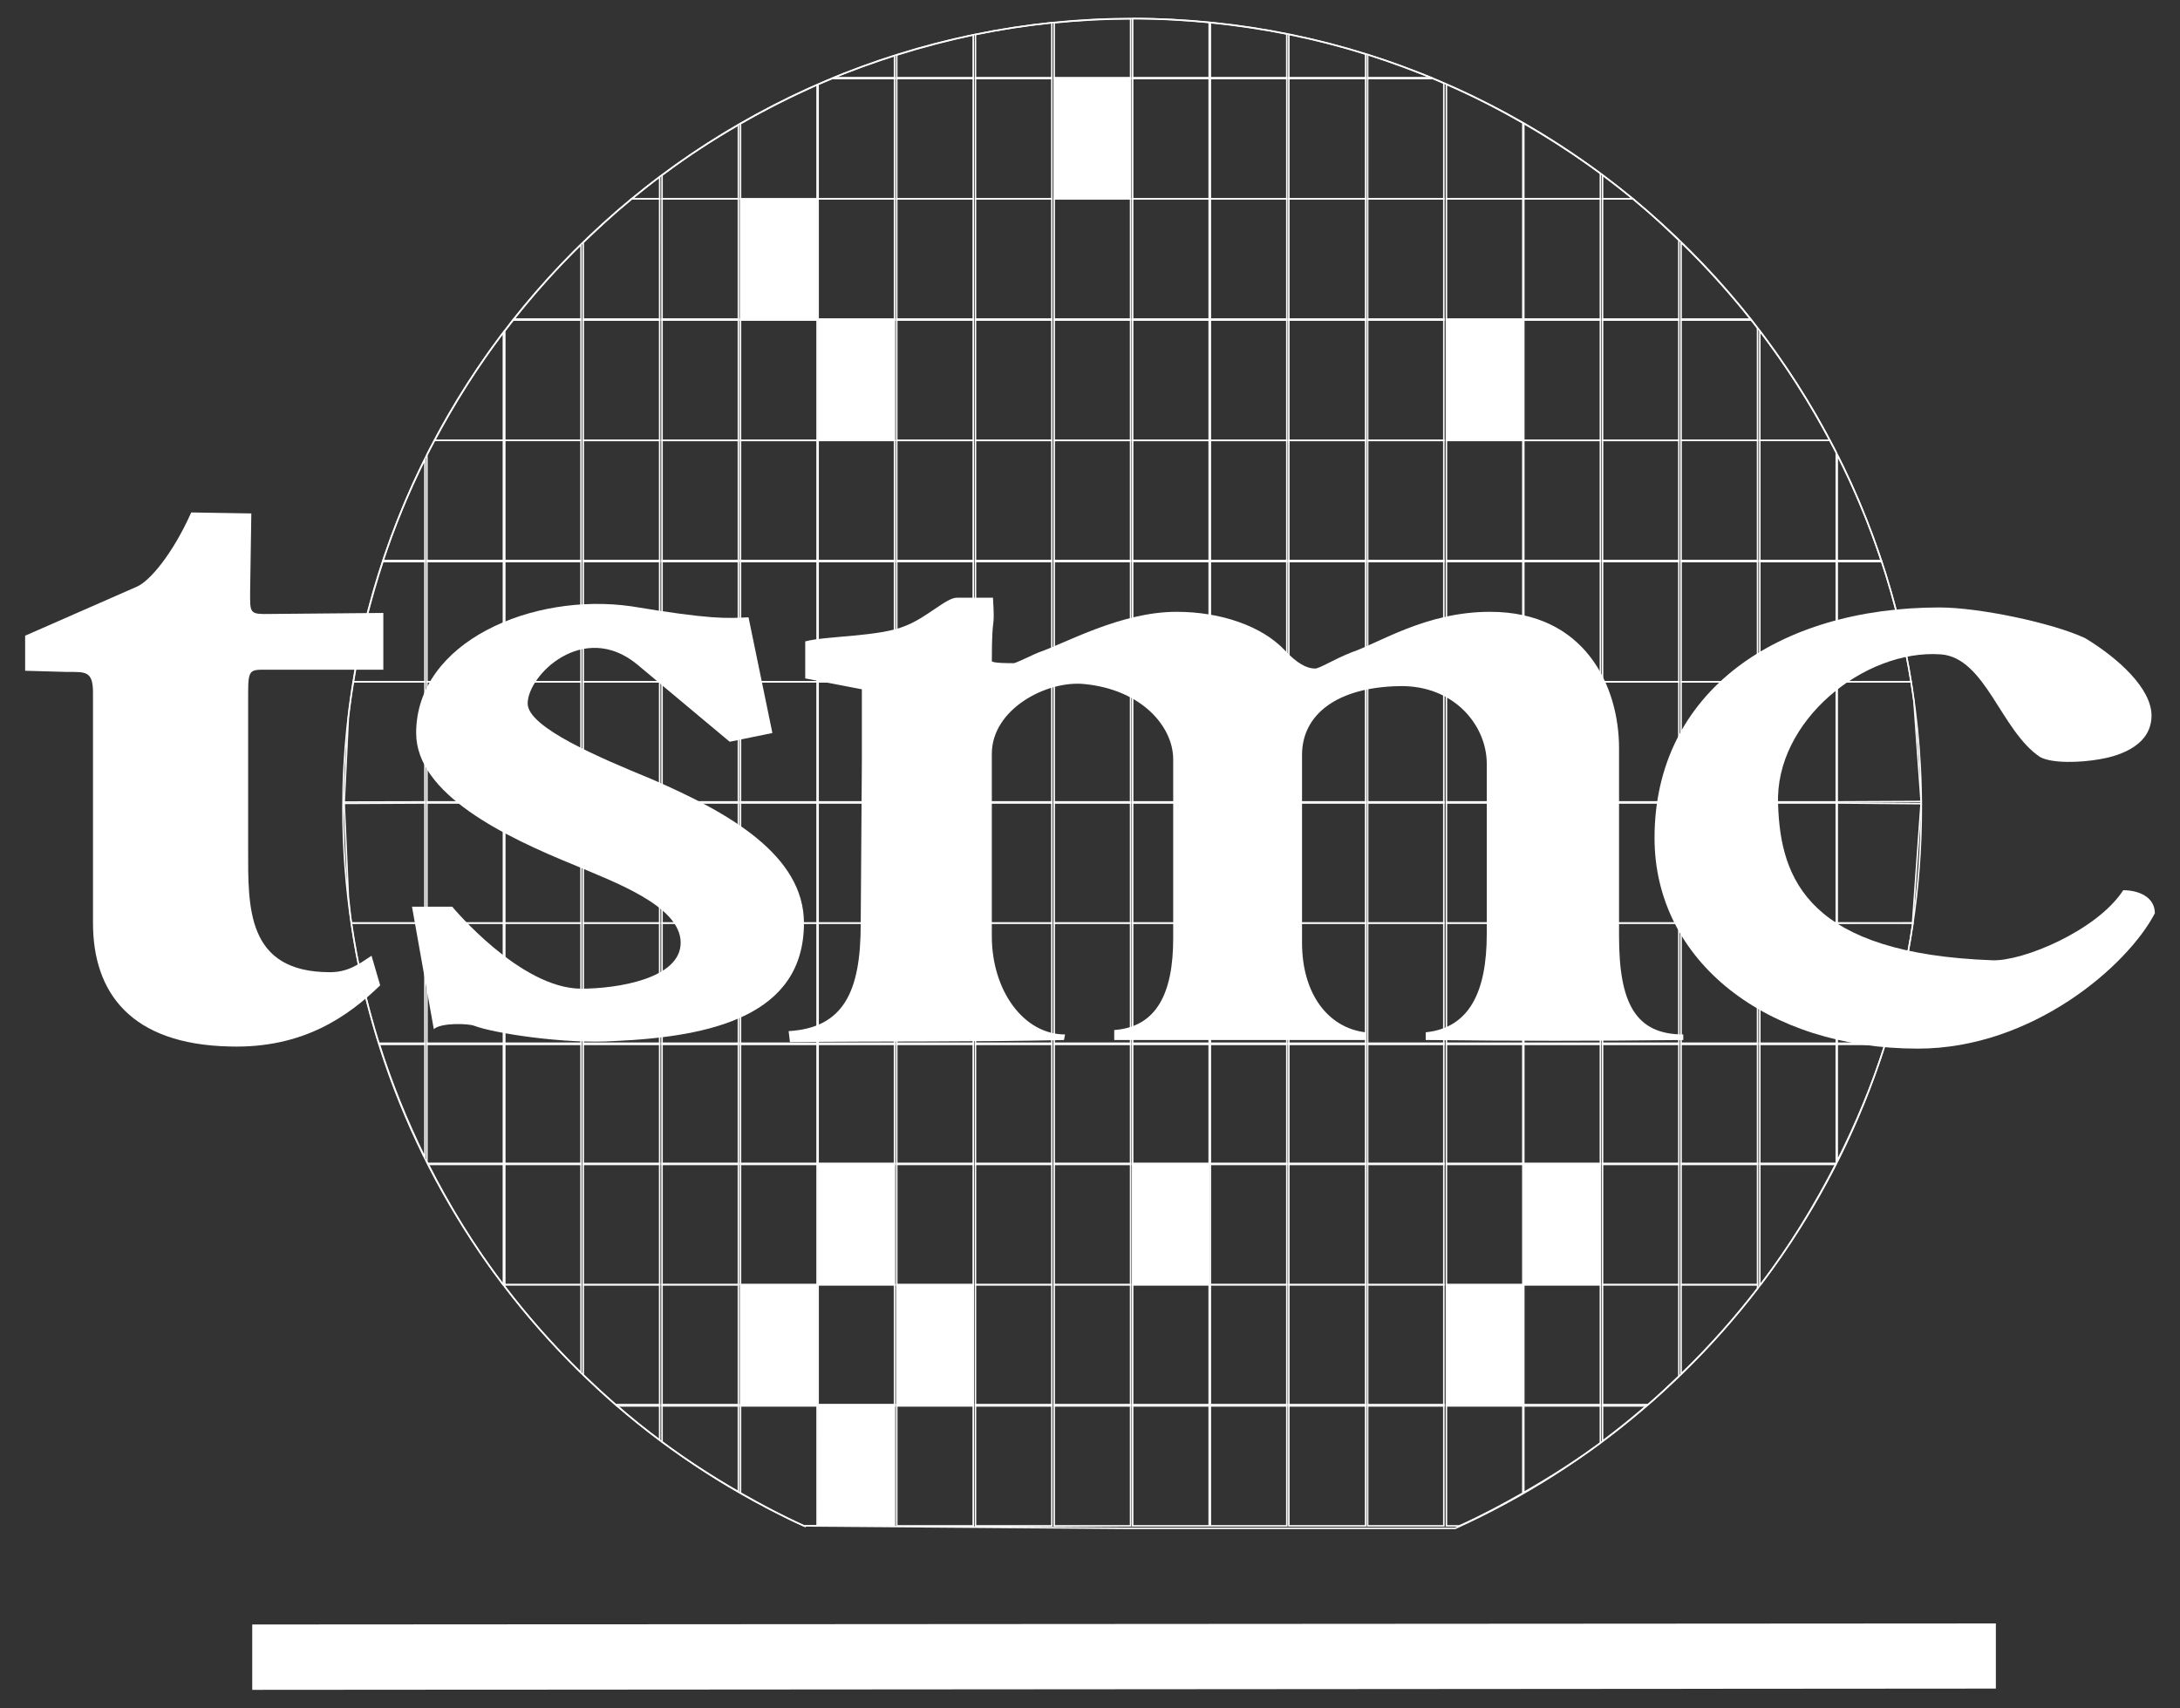 <?xml version="1.0" encoding="UTF-8" standalone="no"?> <svg xmlns:inkscape="http://www.inkscape.org/namespaces/inkscape" xmlns:sodipodi="http://sodipodi.sourceforge.net/DTD/sodipodi-0.dtd" xmlns="http://www.w3.org/2000/svg" xmlns:svg="http://www.w3.org/2000/svg" xml:space="preserve" width="185mm" height="145mm" style="shape-rendering:geometricPrecision; text-rendering:geometricPrecision; image-rendering:optimizeQuality; fill-rule:evenodd; clip-rule:evenodd" viewBox="0 0 185 145" version="1.1" id="svg463" sodipodi:docname="tsmc.svg" inkscape:version="1.1.2 (0a00cf5339, 2022-02-04)"><rect x="0" y="0" width="185" height="145" fill="#333333" stroke="none"/> <defs id="defs4"> <style type="text/css" id="style2"> .str2 {stroke:#1F1A17;stroke-width:0.126} .str0 {stroke:#1F1A17;stroke-width:0.128} .str1 {stroke:#1F1A17;stroke-width:0.13} .fil0 {fill:none;fill-rule:nonzero} .fil2 {fill:#1F1A17;fill-rule:nonzero} .fil1 {fill:white;fill-rule:nonzero} </style> </defs> <g id="Layer_x0020_1" inkscape:label="Layer 1" inkscape:groupmode="layer">  <g id="_54850976"> <path id="_55455728" class="fil0 str0" d="m 68.225,129.509 27.213,0.207 h 28.06 c 23.238,-10.5 39.549,-33.989 39.549,-61.11 0,-36.893 -30.107,-67.03 -66.926,-67.03 -36.896,0 -67.018,30.137 -67.018,67.03 0,26.984 16.043,50.352 39.123,60.904 z" style="stroke:#fdfcfc;stroke-opacity:1"></path> <path id="_55455624" class="fil1" d="m 42.72,37.38 v -9.168 c -2.178,2.885 -4.13,5.952 -5.84,9.168 z" style="fill:none"></path> <path id="_54963968" class="fil0 str1" d="m 42.72,37.38 v -9.168 c -2.178,2.885 -4.13,5.952 -5.84,9.168 z" style="stroke:#fdfcfc;stroke-opacity:1"></path> <path id="_54855600" class="fil1" d="m 142.659,20.579 v 6.586 h 5.961 c -1.841,-2.314 -3.828,-4.529 -5.961,-6.586 z" style="fill:none"></path> <path id="_54855848" class="fil0 str1" d="m 142.659,20.579 v 6.586 h 5.961 c -1.841,-2.314 -3.828,-4.529 -5.961,-6.586 z" style="stroke:#fdfcfc;stroke-opacity:1"></path> <path id="_54857824" class="fil1" d="m 109.374,2.921 v 3.748 h 6.517 v -2.075 c -2.138,-0.674 -4.312,-1.23 -6.517,-1.673 z" style="fill:none"></path> <path id="_54859104" class="fil0 str1" d="m 109.374,2.921 v 3.748 h 6.517 v -2.075 c -2.138,-0.674 -4.312,-1.23 -6.517,-1.673 z" style="stroke:#fdfcfc;stroke-opacity:1"></path> <polygon id="_54861800" class="fil1" points="49.494,37.383 49.494,27.08 55.98,27.08 55.98,37.383 " style="fill:none"></polygon> <polygon id="_54948720" class="fil0 str1" points="49.494,37.383 49.494,27.08 55.98,27.08 55.98,37.383 " style="stroke:#fdfcfc;stroke-opacity:1"></polygon> <polygon id="_54950280" class="fil1" points="49.494,47.663 49.494,37.38 55.98,37.38 55.98,47.663 " style="fill:none"></polygon> <polygon id="_54951256" class="fil0 str1" points="49.494,47.663 49.494,37.38 55.98,37.38 55.98,47.663 " style="stroke:#fdfcfc;stroke-opacity:1"></polygon> <polygon id="_54952408" class="fil1" points="49.494,57.866 49.494,47.573 55.98,47.573 55.98,57.866 " style="fill:none"></polygon> <polygon id="_54953560" class="fil0 str1" points="49.494,57.866 49.494,47.573 55.98,47.573 55.98,57.866 " style="stroke:#fdfcfc;stroke-opacity:1"></polygon> <polygon id="_54954712" class="fil1" points="49.494,68.152 49.494,57.864 55.98,57.864 55.98,68.152 " style="fill:none"></polygon> <polygon id="_54955864" class="fil0 str1" points="49.494,68.152 49.494,57.864 55.98,57.864 55.98,68.152 " style="stroke:#fdfcfc;stroke-opacity:1"></polygon> <polygon id="_54957016" class="fil1" points="49.494,78.344 49.494,68.061 55.98,68.061 55.98,78.344 " style="fill:none"></polygon> <polygon id="_54958168" class="fil0 str1" points="49.494,78.344 49.494,68.061 55.98,68.061 55.98,78.344 " style="stroke:#fdfcfc;stroke-opacity:1"></polygon> <polygon id="_54959320" class="fil1" points="49.494,88.642 49.494,78.344 55.98,78.344 55.98,88.642 " style="fill:none"></polygon> <polygon id="_55419992" class="fil0 str1" points="49.494,88.642 49.494,78.344 55.98,78.344 55.98,88.642 " style="stroke:#fdfcfc;stroke-opacity:1"></polygon> <polygon id="_55421144" class="fil1" points="49.494,98.828 49.494,88.544 55.98,88.544 55.98,98.828 " style="fill:none"></polygon> <polygon id="_55422296" class="fil0 str1" points="49.494,98.828 49.494,88.544 55.98,88.544 55.98,98.828 " style="stroke:#fdfcfc;stroke-opacity:1"></polygon> <polygon id="_55423448" class="fil1" points="49.494,109.04 49.494,98.742 55.98,98.742 55.98,109.04 " style="fill:none"></polygon> <polygon id="_55424600" class="fil0 str1" points="49.494,109.04 49.494,98.742 55.98,98.742 55.98,109.04 " style="stroke:#fdfcfc;stroke-opacity:1"></polygon> <polygon id="_55425752" class="fil1" points="42.836,47.663 42.836,37.38 49.307,37.38 49.307,47.663 " style="fill:none"></polygon> <polygon id="_55426904" class="fil0 str1" points="42.836,47.663 42.836,37.38 49.307,37.38 49.307,47.663 " style="stroke:#fdfcfc;stroke-opacity:1"></polygon> <polygon id="_55428056" class="fil1" points="42.836,57.866 42.836,47.573 49.307,47.573 49.307,57.866 " style="fill:none"></polygon> <polygon id="_55429208" class="fil0 str1" points="42.836,57.866 42.836,47.573 49.307,47.573 49.307,57.866 " style="stroke:#fdfcfc;stroke-opacity:1"></polygon> <polygon id="_55430360" class="fil1" points="42.836,68.152 42.836,57.864 49.307,57.864 49.307,68.152 " style="fill:none"></polygon> <polygon id="_55431512" class="fil0 str1" points="42.836,68.152 42.836,57.864 49.307,57.864 49.307,68.152 " style="stroke:#fdfcfc;stroke-opacity:1"></polygon> <polygon id="_55432664" class="fil1" points="42.836,78.344 42.836,68.061 49.307,68.061 49.307,78.344 " style="fill:none"></polygon> <polygon id="_55433816" class="fil0 str1" points="42.836,78.344 42.836,68.061 49.307,68.061 49.307,78.344 " style="stroke:#fdfcfc;stroke-opacity:1"></polygon> <polygon id="_55434968" class="fil1" points="42.836,88.642 42.836,78.344 49.307,78.344 49.307,88.642 " style="fill:none"></polygon> <polygon id="_55436120" class="fil0 str1" points="42.836,88.642 42.836,78.344 49.307,78.344 49.307,88.642 " style="stroke:#fdfcfc;stroke-opacity:1"></polygon> <polygon id="_55437272" class="fil1" points="42.836,98.828 42.836,88.544 49.307,88.544 49.307,98.828 " style="fill:none"></polygon> <polygon id="_55438424" class="fil0 str1" points="42.836,98.828 42.836,88.544 49.307,88.544 49.307,98.828 " style="stroke:#fdfcfc;stroke-opacity:1"></polygon> <polygon id="_55439576" class="fil1" points="42.836,109.04 42.836,98.742 49.307,98.742 49.307,109.04 " style="fill:none"></polygon> <polygon id="_55440728" class="fil0 str1" points="42.836,109.04 42.836,98.742 49.307,98.742 49.307,109.04 " style="stroke:#fdfcfc;stroke-opacity:1"></polygon> <polygon id="_55441880" class="fil1" points="36.227,57.866 36.227,47.573 42.723,47.573 42.723,57.866 " style="fill:none"></polygon> <polygon id="_55443032" class="fil0 str1" points="36.227,57.866 36.227,47.573 42.723,47.573 42.723,57.866 " style="stroke:#fdfcfc;stroke-opacity:1"></polygon> <polygon id="_55444184" class="fil1" points="36.227,68.152 36.227,57.864 42.723,57.864 42.723,68.152 " style="fill:none"></polygon> <polygon id="_55445336" class="fil0 str1" points="36.227,68.152 36.227,57.864 42.723,57.864 42.723,68.152 " style="stroke:#fdfcfc;stroke-opacity:1"></polygon> <polygon id="_55446488" class="fil1" points="36.227,78.344 36.227,68.061 42.723,68.061 42.723,78.344 " style="fill:none"></polygon> <polygon id="_55447640" class="fil0 str1" points="36.227,78.344 36.227,68.061 42.723,68.061 42.723,78.344 " style="stroke:#fdfcfc;stroke-opacity:1"></polygon> <polygon id="_55448792" class="fil1" points="36.227,88.642 36.227,78.344 42.723,78.344 42.723,88.642 " style="fill:none"></polygon> <polygon id="_55449944" class="fil0 str1" points="36.227,88.642 36.227,78.344 42.723,78.344 42.723,88.642 " style="stroke:#fdfcfc;stroke-opacity:1"></polygon> <polygon id="_55451096" class="fil1" points="56.182,27.165 56.182,16.882 62.662,16.882 62.662,27.165 " style="fill:none"></polygon> <polygon id="_55452248" class="fil0 str1" points="56.182,27.165 56.182,16.882 62.662,16.882 62.662,27.165 " style="stroke:#fdfcfc;stroke-opacity:1"></polygon> <polygon id="_54194696" class="fil1" points="56.182,37.383 56.182,27.08 62.662,27.08 62.662,37.383 " style="fill:none"></polygon> <polygon id="_54195848" class="fil0 str1" points="56.182,37.383 56.182,27.08 62.662,27.08 62.662,37.383 " style="stroke:#fdfcfc;stroke-opacity:1"></polygon> <polygon id="_54197000" class="fil1" points="56.182,47.663 56.182,37.38 62.662,37.38 62.662,47.663 " style="fill:none"></polygon> <polygon id="_54198152" class="fil0 str1" points="56.182,47.663 56.182,37.38 62.662,37.38 62.662,47.663 " style="stroke:#fdfcfc;stroke-opacity:1"></polygon> <polygon id="_54199304" class="fil1" points="56.182,57.866 56.182,47.573 62.662,47.573 62.662,57.866 " style="fill:none"></polygon> <polygon id="_54200456" class="fil0 str1" points="56.182,57.866 56.182,47.573 62.662,47.573 62.662,57.866 " style="stroke:#fdfcfc;stroke-opacity:1"></polygon> <polygon id="_54201608" class="fil1" points="56.182,68.152 56.182,57.864 62.662,57.864 62.662,68.152 " style="fill:none"></polygon> <polygon id="_54202352" class="fil0 str1" points="56.182,68.152 56.182,57.864 62.662,57.864 62.662,68.152 " style="stroke:#fdfcfc;stroke-opacity:1"></polygon> <polygon id="_54806024" class="fil1" points="56.182,78.344 56.182,68.061 62.662,68.061 62.662,78.344 " style="fill:none"></polygon> <polygon id="_54807176" class="fil0 str1" points="56.182,78.344 56.182,68.061 62.662,68.061 62.662,78.344 " style="stroke:#fdfcfc;stroke-opacity:1"></polygon> <polygon id="_54808328" class="fil1" points="56.182,88.642 56.182,78.344 62.662,78.344 62.662,88.642 " style="fill:none"></polygon> <polygon id="_54809480" class="fil0 str1" points="56.182,88.642 56.182,78.344 62.662,78.344 62.662,88.642 " style="stroke:#fdfcfc;stroke-opacity:1"></polygon> <polygon id="_54810632" class="fil1" points="56.182,98.828 56.182,88.544 62.662,88.544 62.662,98.828 " style="fill:none"></polygon> <polygon id="_54811784" class="fil0 str1" points="56.182,98.828 56.182,88.544 62.662,88.544 62.662,98.828 " style="stroke:#fdfcfc;stroke-opacity:1"></polygon> <polygon id="_54812648" class="fil1" points="56.182,109.04 56.182,98.742 62.662,98.742 62.662,109.04 " style="fill:none"></polygon> <polygon id="_54822288" class="fil0 str1" points="56.182,109.04 56.182,98.742 62.662,98.742 62.662,109.04 " style="stroke:#fdfcfc;stroke-opacity:1"></polygon> <polygon id="_54823440" class="fil1" points="56.182,119.326 56.182,109.038 62.662,109.038 62.662,119.326 " style="fill:none"></polygon> <polygon id="_54824592" class="fil0 str1" points="56.182,119.326 56.182,109.038 62.662,109.038 62.662,119.326 " style="stroke:#fdfcfc;stroke-opacity:1"></polygon> <polygon id="_54824944" class="fil2" points="62.839,27.165 62.839,16.882 69.34,16.882 69.34,27.165 " style="fill:#ffffff"></polygon> <polygon id="_54863760" class="fil0 str1" points="62.839,27.165 62.839,16.882 69.34,16.882 69.34,27.165 " style="stroke:#fdfcfc;stroke-opacity:1"></polygon> <polygon id="_54864912" class="fil1" points="62.839,37.383 62.839,27.08 69.34,27.08 69.34,37.383 " style="fill:none"></polygon> <polygon id="_54866064" class="fil0 str1" points="62.839,37.383 62.839,27.08 69.34,27.08 69.34,37.383 " style="stroke:#fdfcfc;stroke-opacity:1"></polygon> <polygon id="_54867216" class="fil1" points="62.839,47.663 62.839,37.38 69.34,37.38 69.34,47.663 " style="fill:none"></polygon> <polygon id="_54868368" class="fil0 str1" points="62.839,47.663 62.839,37.38 69.34,37.38 69.34,47.663 " style="stroke:#fdfcfc;stroke-opacity:1"></polygon> <polygon id="_54869520" class="fil1" points="62.839,57.866 62.839,47.573 69.34,47.573 69.34,57.866 " style="fill:none"></polygon> <polygon id="_55394960" class="fil0 str1" points="62.839,57.866 62.839,47.573 69.34,47.573 69.34,57.866 " style="stroke:#fdfcfc;stroke-opacity:1"></polygon> <polygon id="_55396112" class="fil1" points="62.839,68.152 62.839,57.864 69.34,57.864 69.34,68.152 " style="fill:none"></polygon> <polygon id="_55397264" class="fil0 str1" points="62.839,68.152 62.839,57.864 69.34,57.864 69.34,68.152 " style="stroke:#fdfcfc;stroke-opacity:1"></polygon> <polygon id="_55398416" class="fil1" points="62.839,78.344 62.839,68.061 69.34,68.061 69.34,78.344 " style="fill:none"></polygon> <polygon id="_55399568" class="fil0 str1" points="62.839,78.344 62.839,68.061 69.34,68.061 69.34,78.344 " style="stroke:#fdfcfc;stroke-opacity:1"></polygon> <polygon id="_55400720" class="fil1" points="62.839,88.642 62.839,78.344 69.34,78.344 69.34,88.642 " style="fill:none"></polygon> <polygon id="_55401872" class="fil0 str1" points="62.839,88.642 62.839,78.344 69.34,78.344 69.34,88.642 " style="stroke:#fdfcfc;stroke-opacity:1"></polygon> <polygon id="_55456288" class="fil1" points="62.839,98.828 62.839,88.544 69.34,88.544 69.34,98.828 " style="fill:none"></polygon> <polygon id="_55457424" class="fil0 str1" points="62.839,98.828 62.839,88.544 69.34,88.544 69.34,98.828 " style="stroke:#fdfcfc;stroke-opacity:1"></polygon> <polygon id="_55458576" class="fil1" points="62.839,109.04 62.839,98.742 69.34,98.742 69.34,109.04 " style="fill:none"></polygon> <polygon id="_55459728" class="fil0 str1" points="62.839,109.04 62.839,98.742 69.34,98.742 69.34,109.04 " style="stroke:#fdfcfc;stroke-opacity:1"></polygon> <polygon id="_55460880" class="fil2" points="62.839,119.326 62.839,109.038 69.34,109.038 69.34,119.326 " style="fill:#ffffff"></polygon> <polygon id="_55462032" class="fil0 str1" points="62.839,119.326 62.839,109.038 69.34,109.038 69.34,119.326 " style="stroke:#fdfcfc;stroke-opacity:1"></polygon> <polygon id="_55463184" class="fil1" points="69.426,27.165 69.426,16.882 75.911,16.882 75.911,27.165 " style="fill:none"></polygon> <polygon id="_55464336" class="fil0 str1" points="69.426,27.165 69.426,16.882 75.911,16.882 75.911,27.165 " style="stroke:#fdfcfc;stroke-opacity:1"></polygon> <polygon id="_55465488" class="fil2" points="69.426,37.383 69.426,27.08 75.911,27.08 75.911,37.383 " style="fill:#ffffff"></polygon> <polygon id="_55466640" class="fil0 str1" points="69.426,37.383 69.426,27.08 75.911,27.08 75.911,37.383 " style="stroke:#fdfcfc;stroke-opacity:1"></polygon> <polygon id="_55467792" class="fil1" points="69.426,47.663 69.426,37.38 75.911,37.38 75.911,47.663 " style="fill:none"></polygon> <polygon id="_55489424" class="fil0 str1" points="69.426,47.663 69.426,37.38 75.911,37.38 75.911,47.663 " style="stroke:#fdfcfc;stroke-opacity:1"></polygon> <polygon id="_55490576" class="fil1" points="69.426,57.866 69.426,47.573 75.911,47.573 75.911,57.866 " style="fill:none"></polygon> <polygon id="_55491728" class="fil0 str1" points="69.426,57.866 69.426,47.573 75.911,47.573 75.911,57.866 " style="stroke:#fdfcfc;stroke-opacity:1"></polygon> <polygon id="_55492880" class="fil1" points="69.426,68.152 69.426,57.864 75.911,57.864 75.911,68.152 " style="fill:none"></polygon> <polygon id="_55494032" class="fil0 str1" points="69.426,68.152 69.426,57.864 75.911,57.864 75.911,68.152 " style="stroke:#fdfcfc;stroke-opacity:1"></polygon> <polygon id="_55495184" class="fil1" points="69.426,78.344 69.426,68.061 75.911,68.061 75.911,78.344 " style="fill:none"></polygon> <polygon id="_55496336" class="fil0 str1" points="69.426,78.344 69.426,68.061 75.911,68.061 75.911,78.344 " style="stroke:#fdfcfc;stroke-opacity:1"></polygon> <polygon id="_55497488" class="fil1" points="69.426,88.642 69.426,78.344 75.911,78.344 75.911,88.642 " style="fill:none"></polygon> <polygon id="_55498640" class="fil0 str1" points="69.426,88.642 69.426,78.344 75.911,78.344 75.911,88.642 " style="stroke:#fdfcfc;stroke-opacity:1"></polygon> <polygon id="_55499792" class="fil1" points="69.426,98.828 69.426,88.544 75.911,88.544 75.911,98.828 " style="fill:none"></polygon> <polygon id="_55500944" class="fil0 str1" points="69.426,98.828 69.426,88.544 75.911,88.544 75.911,98.828 " style="stroke:#fdfcfc;stroke-opacity:1"></polygon> <polygon id="_55502096" class="fil2" points="69.426,109.04 69.426,98.742 75.911,98.742 75.911,109.04 " style="fill:#ffffff"></polygon> <polygon id="_55503248" class="fil0 str1" points="69.426,109.04 69.426,98.742 75.911,98.742 75.911,109.04 " style="stroke:#fdfcfc;stroke-opacity:1"></polygon> <polygon id="_55504400" class="fil1" points="69.426,119.326 69.426,109.038 75.911,109.038 75.911,119.326 " style="fill:none"></polygon> <polygon id="_55505552" class="fil0 str1" points="69.426,119.326 69.426,109.038 75.911,109.038 75.911,119.326 " style="stroke:#fdfcfc;stroke-opacity:1"></polygon> <polygon id="_55506704" class="fil2" points="69.426,129.509 69.426,119.215 75.911,119.215 75.911,129.509 " style="fill:#ffffff"></polygon> <polygon id="_55507856" class="fil0 str1" points="69.426,129.509 69.426,119.215 75.911,119.215 75.911,129.509 " style="stroke:#fdfcfc;stroke-opacity:1"></polygon> <polygon id="_55509008" class="fil1" points="76.099,27.165 76.099,16.882 82.594,16.882 82.594,27.165 " style="fill:none"></polygon> <polygon id="_55510160" class="fil0 str1" points="76.099,27.165 76.099,16.882 82.594,16.882 82.594,27.165 " style="stroke:#fdfcfc;stroke-opacity:1"></polygon> <polygon id="_55511312" class="fil1" points="76.099,16.882 76.099,6.593 82.594,6.593 82.594,16.882 " style="fill:none"></polygon> <polygon id="_55512464" class="fil0 str1" points="76.099,16.882 76.099,6.593 82.594,6.593 82.594,16.882 " style="stroke:#fdfcfc;stroke-opacity:1"></polygon> <polygon id="_55513616" class="fil1" points="76.099,37.383 76.099,27.08 82.594,27.08 82.594,37.383 " style="fill:none"></polygon> <polygon id="_55514768" class="fil0 str1" points="76.099,37.383 76.099,27.08 82.594,27.08 82.594,37.383 " style="stroke:#fdfcfc;stroke-opacity:1"></polygon> <polygon id="_55515920" class="fil1" points="76.099,47.663 76.099,37.38 82.594,37.38 82.594,47.663 " style="fill:none"></polygon> <polygon id="_55517072" class="fil0 str1" points="76.099,47.663 76.099,37.38 82.594,37.38 82.594,47.663 " style="stroke:#fdfcfc;stroke-opacity:1"></polygon> <polygon id="_55518224" class="fil1" points="76.099,57.866 76.099,47.573 82.594,47.573 82.594,57.866 " style="fill:none"></polygon> <polygon id="_55519376" class="fil0 str1" points="76.099,57.866 76.099,47.573 82.594,47.573 82.594,57.866 " style="stroke:#fdfcfc;stroke-opacity:1"></polygon> <polygon id="_55520528" class="fil1" points="76.099,68.152 76.099,57.864 82.594,57.864 82.594,68.152 " style="fill:none"></polygon> <polygon id="_55521680" class="fil0 str1" points="76.099,68.152 76.099,57.864 82.594,57.864 82.594,68.152 " style="stroke:#fdfcfc;stroke-opacity:1"></polygon> <polygon id="_55522832" class="fil1" points="76.099,78.344 76.099,68.061 82.594,68.061 82.594,78.344 " style="fill:none"></polygon> <polygon id="_55523984" class="fil0 str1" points="76.099,78.344 76.099,68.061 82.594,68.061 82.594,78.344 " style="stroke:#fdfcfc;stroke-opacity:1"></polygon> <polygon id="_55525136" class="fil1" points="76.099,88.642 76.099,78.344 82.594,78.344 82.594,88.642 " style="fill:none"></polygon> <polygon id="_55403408" class="fil0 str1" points="76.099,88.642 76.099,78.344 82.594,78.344 82.594,88.642 " style="stroke:#fdfcfc;stroke-opacity:1"></polygon> <polygon id="_55404560" class="fil1" points="76.099,98.828 76.099,88.544 82.594,88.544 82.594,98.828 " style="fill:none"></polygon> <polygon id="_55405712" class="fil0 str1" points="76.099,98.828 76.099,88.544 82.594,88.544 82.594,98.828 " style="stroke:#fdfcfc;stroke-opacity:1"></polygon> <polygon id="_55406864" class="fil1" points="76.099,109.04 76.099,98.742 82.594,98.742 82.594,109.04 " style="fill:none"></polygon> <polygon id="_55408016" class="fil0 str1" points="76.099,109.04 76.099,98.742 82.594,98.742 82.594,109.04 " style="stroke:#fdfcfc;stroke-opacity:1"></polygon> <polygon id="_55409168" class="fil2" points="76.099,119.326 76.099,109.038 82.594,109.038 82.594,119.326 " style="fill:#ffffff"></polygon> <polygon id="_55410320" class="fil0 str1" points="76.099,119.326 76.099,109.038 82.594,109.038 82.594,119.326 " style="stroke:#fdfcfc;stroke-opacity:1"></polygon> <polygon id="_55410672" class="fil1" points="76.099,129.509 76.099,119.215 82.594,119.215 82.594,129.509 " style="fill:none"></polygon> <polygon id="_55469968" class="fil0 str1" points="76.099,129.509 76.099,119.215 82.594,119.215 82.594,129.509 " style="stroke:#fdfcfc;stroke-opacity:1"></polygon> <polygon id="_55471120" class="fil1" points="82.781,27.165 82.781,16.882 89.262,16.882 89.262,27.165 " style="fill:none"></polygon> <polygon id="_55472272" class="fil0 str1" points="82.781,27.165 82.781,16.882 89.262,16.882 89.262,27.165 " style="stroke:#fdfcfc;stroke-opacity:1"></polygon> <polygon id="_55473424" class="fil1" points="82.781,16.882 82.781,6.593 89.262,6.593 89.262,16.882 " style="fill:none"></polygon> <polygon id="_55474576" class="fil0 str1" points="82.781,16.882 82.781,6.593 89.262,6.593 89.262,16.882 " style="stroke:#fdfcfc;stroke-opacity:1"></polygon> <polygon id="_55475728" class="fil1" points="82.781,37.383 82.781,27.08 89.262,27.08 89.262,37.383 " style="fill:none"></polygon> <polygon id="_55476880" class="fil0 str1" points="82.781,37.383 82.781,27.08 89.262,27.08 89.262,37.383 " style="stroke:#fdfcfc;stroke-opacity:1"></polygon> <polygon id="_55478032" class="fil1" points="82.781,47.663 82.781,37.38 89.262,37.38 89.262,47.663 " style="fill:none"></polygon> <polygon id="_55479184" class="fil0 str1" points="82.781,47.663 82.781,37.38 89.262,37.38 89.262,47.663 " style="stroke:#fdfcfc;stroke-opacity:1"></polygon> <polygon id="_55480336" class="fil1" points="82.781,57.866 82.781,47.573 89.262,47.573 89.262,57.866 " style="fill:none"></polygon> <polygon id="_55481488" class="fil0 str1" points="82.781,57.866 82.781,47.573 89.262,47.573 89.262,57.866 " style="stroke:#fdfcfc;stroke-opacity:1"></polygon> <polygon id="_55482640" class="fil1" points="82.781,68.152 82.781,57.864 89.262,57.864 89.262,68.152 " style="fill:none"></polygon> <polygon id="_55483792" class="fil0 str1" points="82.781,68.152 82.781,57.864 89.262,57.864 89.262,68.152 " style="stroke:#fdfcfc;stroke-opacity:1"></polygon> <polygon id="_55525920" class="fil1" points="82.781,78.344 82.781,68.061 89.262,68.061 89.262,78.344 " style="fill:none"></polygon> <polygon id="_55527056" class="fil0 str1" points="82.781,78.344 82.781,68.061 89.262,68.061 89.262,78.344 " style="stroke:#fdfcfc;stroke-opacity:1"></polygon> <polygon id="_55528208" class="fil1" points="82.781,88.642 82.781,78.344 89.262,78.344 89.262,88.642 " style="fill:none"></polygon> <polygon id="_55529360" class="fil0 str1" points="82.781,88.642 82.781,78.344 89.262,78.344 89.262,88.642 " style="stroke:#fdfcfc;stroke-opacity:1"></polygon> <polygon id="_55530512" class="fil1" points="82.781,98.828 82.781,88.544 89.262,88.544 89.262,98.828 " style="fill:none"></polygon> <polygon id="_55531664" class="fil0 str1" points="82.781,98.828 82.781,88.544 89.262,88.544 89.262,98.828 " style="stroke:#fdfcfc;stroke-opacity:1"></polygon> <polygon id="_55532816" class="fil1" points="82.781,109.04 82.781,98.742 89.262,98.742 89.262,109.04 " style="fill:none"></polygon> <polygon id="_55533968" class="fil0 str1" points="82.781,109.04 82.781,98.742 89.262,98.742 89.262,109.04 " style="stroke:#fdfcfc;stroke-opacity:1"></polygon> <polygon id="_55535120" class="fil1" points="82.781,119.326 82.781,109.038 89.262,109.038 89.262,119.326 " style="fill:none"></polygon> <polygon id="_55536272" class="fil0 str1" points="82.781,119.326 82.781,109.038 89.262,109.038 89.262,119.326 " style="stroke:#fdfcfc;stroke-opacity:1"></polygon> <polygon id="_55537424" class="fil1" points="82.781,129.509 82.781,119.215 89.262,119.215 89.262,129.509 " style="fill:none"></polygon> <polygon id="_55538576" class="fil0 str1" points="82.781,129.509 82.781,119.215 89.262,119.215 89.262,129.509 " style="stroke:#fdfcfc;stroke-opacity:1"></polygon> <polygon id="_55539728" class="fil1" points="89.462,27.165 89.462,16.882 95.945,16.882 95.945,27.165 " style="fill:none"></polygon> <polygon id="_55540880" class="fil0 str1" points="89.462,27.165 89.462,16.882 95.945,16.882 95.945,27.165 " style="stroke:#fdfcfc;stroke-opacity:1"></polygon> <polygon id="_55542032" class="fil2" points="89.462,16.882 89.462,6.593 95.945,6.593 95.945,16.882 " style="fill:#ffffff"></polygon> <polygon id="_55543184" class="fil0 str1" points="89.462,16.882 89.462,6.593 95.945,6.593 95.945,16.882 " style="stroke:#fdfcfc;stroke-opacity:1"></polygon> <polygon id="_55544336" class="fil1" points="89.462,37.383 89.462,27.08 95.945,27.08 95.945,37.383 " style="fill:none"></polygon> <polygon id="_55545488" class="fil0 str1" points="89.462,37.383 89.462,27.08 95.945,27.08 95.945,37.383 " style="stroke:#fdfcfc;stroke-opacity:1"></polygon> <polygon id="_55546640" class="fil1" points="89.462,47.663 89.462,37.38 95.945,37.38 95.945,47.663 " style="fill:none"></polygon> <polygon id="_55547792" class="fil0 str1" points="89.462,47.663 89.462,37.38 95.945,37.38 95.945,47.663 " style="stroke:#fdfcfc;stroke-opacity:1"></polygon> <polygon id="_55548944" class="fil1" points="89.462,57.866 89.462,47.573 95.945,47.573 95.945,57.866 " style="fill:none"></polygon> <polygon id="_55550096" class="fil0 str1" points="89.462,57.866 89.462,47.573 95.945,47.573 95.945,57.866 " style="stroke:#fdfcfc;stroke-opacity:1"></polygon> <polygon id="_55551248" class="fil1" points="89.462,68.152 89.462,57.864 95.945,57.864 95.945,68.152 " style="fill:none"></polygon> <polygon id="_55552400" class="fil0 str1" points="89.462,68.152 89.462,57.864 95.945,57.864 95.945,68.152 " style="stroke:#fdfcfc;stroke-opacity:1"></polygon> <polygon id="_55553552" class="fil1" points="89.462,78.344 89.462,68.061 95.945,68.061 95.945,78.344 " style="fill:none"></polygon> <polygon id="_55554704" class="fil0 str1" points="89.462,78.344 89.462,68.061 95.945,68.061 95.945,78.344 " style="stroke:#fdfcfc;stroke-opacity:1"></polygon> <polygon id="_55555856" class="fil1" points="89.462,88.642 89.462,78.344 95.945,78.344 95.945,88.642 " style="fill:none"></polygon> <polygon id="_55557008" class="fil0 str1" points="89.462,88.642 89.462,78.344 95.945,78.344 95.945,88.642 " style="stroke:#fdfcfc;stroke-opacity:1"></polygon> <polygon id="_55558160" class="fil1" points="89.462,98.828 89.462,88.544 95.945,88.544 95.945,98.828 " style="fill:none"></polygon> <polygon id="_55559312" class="fil0 str1" points="89.462,98.828 89.462,88.544 95.945,88.544 95.945,98.828 " style="stroke:#fdfcfc;stroke-opacity:1"></polygon> <polygon id="_55560464" class="fil1" points="89.462,109.04 89.462,98.742 95.945,98.742 95.945,109.04 " style="fill:none"></polygon> <polygon id="_55561616" class="fil0 str1" points="89.462,109.04 89.462,98.742 95.945,98.742 95.945,109.04 " style="stroke:#fdfcfc;stroke-opacity:1"></polygon> <polygon id="_55562768" class="fil1" points="89.462,119.326 89.462,109.038 95.945,109.038 95.945,119.326 " style="fill:none"></polygon> <polygon id="_55563920" class="fil0 str1" points="89.462,119.326 89.462,109.038 95.945,109.038 95.945,119.326 " style="stroke:#fdfcfc;stroke-opacity:1"></polygon> <polygon id="_55565072" class="fil1" points="89.462,129.509 89.462,119.215 95.945,119.215 95.945,129.509 " style="fill:none"></polygon> <polygon id="_55566224" class="fil0 str1" points="89.462,129.509 89.462,119.215 95.945,119.215 95.945,129.509 " style="stroke:#fdfcfc;stroke-opacity:1"></polygon> <polygon id="_55567376" class="fil1" points="96.12,27.165 96.12,16.882 102.615,16.882 102.615,27.165 " style="fill:none"></polygon> <polygon id="_55568528" class="fil0 str1" points="96.12,27.165 96.12,16.882 102.615,16.882 102.615,27.165 " style="stroke:#fdfcfc;stroke-opacity:1"></polygon> <polygon id="_55621144" class="fil1" points="96.12,16.882 96.12,6.593 102.615,6.593 102.615,16.882 " style="fill:none"></polygon> <polygon id="_55622296" class="fil0 str1" points="96.12,16.882 96.12,6.593 102.615,6.593 102.615,16.882 " style="stroke:#fdfcfc;stroke-opacity:1"></polygon> <polygon id="_55623448" class="fil1" points="96.12,37.383 96.12,27.08 102.615,27.08 102.615,37.383 " style="fill:none"></polygon> <polygon id="_55623640" class="fil0 str1" points="96.12,37.383 96.12,27.08 102.615,27.08 102.615,37.383 " style="stroke:#fdfcfc;stroke-opacity:1"></polygon> <polygon id="_54961440" class="fil1" points="96.12,47.663 96.12,37.38 102.615,37.38 102.615,47.663 " style="fill:none"></polygon> <polygon id="_54962592" class="fil0 str1" points="96.12,47.663 96.12,37.38 102.615,37.38 102.615,47.663 " style="stroke:#fdfcfc;stroke-opacity:1"></polygon> <polygon id="_54962928" class="fil1" points="96.12,57.866 96.12,47.573 102.615,47.573 102.615,57.866 " style="fill:none"></polygon> <polygon id="_55572024" class="fil0 str1" points="96.12,57.866 96.12,47.573 102.615,47.573 102.615,57.866 " style="stroke:#fdfcfc;stroke-opacity:1"></polygon> <polygon id="_55573176" class="fil1" points="96.12,68.152 96.12,57.864 102.615,57.864 102.615,68.152 " style="fill:none"></polygon> <polygon id="_55574328" class="fil0 str1" points="96.12,68.152 96.12,57.864 102.615,57.864 102.615,68.152 " style="stroke:#fdfcfc;stroke-opacity:1"></polygon> <polygon id="_55575480" class="fil1" points="96.12,78.344 96.12,68.061 102.615,68.061 102.615,78.344 " style="fill:none"></polygon> <polygon id="_55576632" class="fil0 str1" points="96.12,78.344 96.12,68.061 102.615,68.061 102.615,78.344 " style="stroke:#fdfcfc;stroke-opacity:1"></polygon> <polygon id="_55577784" class="fil1" points="96.12,88.642 96.12,78.344 102.615,78.344 102.615,88.642 " style="fill:none"></polygon> <polygon id="_55578936" class="fil0 str1" points="96.12,88.642 96.12,78.344 102.615,78.344 102.615,88.642 " style="stroke:#fdfcfc;stroke-opacity:1"></polygon> <polygon id="_55580088" class="fil1" points="96.12,98.828 96.12,88.544 102.615,88.544 102.615,98.828 " style="fill:none"></polygon> <polygon id="_55581240" class="fil0 str1" points="96.12,98.828 96.12,88.544 102.615,88.544 102.615,98.828 " style="stroke:#fdfcfc;stroke-opacity:1"></polygon> <polygon id="_55582392" class="fil2" points="96.12,109.04 96.12,98.742 102.615,98.742 102.615,109.04 " style="fill:#ffffff"></polygon> <polygon id="_55583544" class="fil0 str1" points="96.12,109.04 96.12,98.742 102.615,98.742 102.615,109.04 " style="stroke:#fdfcfc;stroke-opacity:1"></polygon> <polygon id="_55584696" class="fil1" points="96.12,119.326 96.12,109.038 102.615,109.038 102.615,119.326 " style="fill:none"></polygon> <polygon id="_55585848" class="fil0 str1" points="96.12,119.326 96.12,109.038 102.615,109.038 102.615,119.326 " style="stroke:#fdfcfc;stroke-opacity:1"></polygon> <polygon id="_55587000" class="fil1" points="96.12,129.509 96.12,119.215 102.615,119.215 102.615,129.509 " style="fill:none"></polygon> <polygon id="_55588152" class="fil0 str1" points="96.12,129.509 96.12,119.215 102.615,119.215 102.615,129.509 " style="stroke:#fdfcfc;stroke-opacity:1"></polygon> <polygon id="_55589304" class="fil1" points="102.716,27.165 102.716,16.882 109.202,16.882 109.202,27.165 " style="fill:none"></polygon> <polygon id="_55590456" class="fil0 str1" points="102.716,27.165 102.716,16.882 109.202,16.882 109.202,27.165 " style="stroke:#fdfcfc;stroke-opacity:1"></polygon> <polygon id="_55591608" class="fil1" points="102.716,16.882 102.716,6.593 109.202,6.593 109.202,16.882 " style="fill:none"></polygon> <polygon id="_55592760" class="fil0 str1" points="102.716,16.882 102.716,6.593 109.202,6.593 109.202,16.882 " style="stroke:#fdfcfc;stroke-opacity:1"></polygon> <polygon id="_55593912" class="fil1" points="102.716,37.383 102.716,27.08 109.202,27.08 109.202,37.383 " style="fill:none"></polygon> <polygon id="_55595064" class="fil0 str1" points="102.716,37.383 102.716,27.08 109.202,27.08 109.202,37.383 " style="stroke:#fdfcfc;stroke-opacity:1"></polygon> <polygon id="_55596216" class="fil1" points="102.716,47.663 102.716,37.38 109.202,37.38 109.202,47.663 " style="fill:none"></polygon> <polygon id="_55597368" class="fil0 str1" points="102.716,47.663 102.716,37.38 109.202,37.38 109.202,47.663 " style="stroke:#fdfcfc;stroke-opacity:1"></polygon> <polygon id="_55598520" class="fil1" points="102.716,57.866 102.716,47.573 109.202,47.573 109.202,57.866 " style="fill:none"></polygon> <polygon id="_55599672" class="fil0 str1" points="102.716,57.866 102.716,47.573 109.202,47.573 109.202,57.866 " style="stroke:#fdfcfc;stroke-opacity:1"></polygon> <polygon id="_55600824" class="fil1" points="102.716,68.152 102.716,57.864 109.202,57.864 109.202,68.152 " style="fill:none"></polygon> <polygon id="_55601976" class="fil0 str1" points="102.716,68.152 102.716,57.864 109.202,57.864 109.202,68.152 " style="stroke:#fdfcfc;stroke-opacity:1"></polygon> <polygon id="_55603128" class="fil1" points="102.716,78.344 102.716,68.061 109.202,68.061 109.202,78.344 " style="fill:none"></polygon> <polygon id="_55604280" class="fil0 str1" points="102.716,78.344 102.716,68.061 109.202,68.061 109.202,78.344 " style="stroke:#fdfcfc;stroke-opacity:1"></polygon> <polygon id="_55605432" class="fil1" points="102.716,88.642 102.716,78.344 109.202,78.344 109.202,88.642 " style="fill:none"></polygon> <polygon id="_55606584" class="fil0 str1" points="102.716,88.642 102.716,78.344 109.202,78.344 109.202,88.642 " style="stroke:#fdfcfc;stroke-opacity:1"></polygon> <polygon id="_55607736" class="fil1" points="102.716,98.828 102.716,88.544 109.202,88.544 109.202,98.828 " style="fill:none"></polygon> <polygon id="_55608888" class="fil0 str1" points="102.716,98.828 102.716,88.544 109.202,88.544 109.202,98.828 " style="stroke:#fdfcfc;stroke-opacity:1"></polygon> <polygon id="_55610040" class="fil1" points="102.716,109.04 102.716,98.742 109.202,98.742 109.202,109.04 " style="fill:none"></polygon> <polygon id="_55611192" class="fil0 str1" points="102.716,109.04 102.716,98.742 109.202,98.742 109.202,109.04 " style="stroke:#fdfcfc;stroke-opacity:1"></polygon> <polygon id="_55612344" class="fil1" points="102.716,119.326 102.716,109.038 109.202,109.038 109.202,119.326 " style="fill:none"></polygon> <polygon id="_55613496" class="fil0 str1" points="102.716,119.326 102.716,109.038 109.202,109.038 109.202,119.326 " style="stroke:#fdfcfc;stroke-opacity:1"></polygon> <polygon id="_55614648" class="fil1" points="102.716,129.509 102.716,119.215 109.202,119.215 109.202,129.509 " style="fill:none"></polygon> <polygon id="_55615800" class="fil0 str1" points="102.716,129.509 102.716,119.215 109.202,119.215 109.202,129.509 " style="stroke:#fdfcfc;stroke-opacity:1"></polygon> <polygon id="_55616952" class="fil1" points="109.374,27.165 109.374,16.882 115.891,16.882 115.891,27.165 " style="fill:none"></polygon> <polygon id="_55617320" class="fil0 str1" points="109.374,27.165 109.374,16.882 115.891,16.882 115.891,27.165 " style="stroke:#fdfcfc;stroke-opacity:1"></polygon> <polygon id="_55617408" class="fil1" points="109.374,16.882 109.374,6.593 115.891,6.593 115.891,16.882 " style="fill:none"></polygon> <polygon id="_55626664" class="fil0 str1" points="109.374,16.882 109.374,6.593 115.891,6.593 115.891,16.882 " style="stroke:#fdfcfc;stroke-opacity:1"></polygon> <polygon id="_55627816" class="fil1" points="109.374,37.383 109.374,27.08 115.891,27.08 115.891,37.383 " style="fill:none"></polygon> <polygon id="_55628968" class="fil0 str1" points="109.374,37.383 109.374,27.08 115.891,27.08 115.891,37.383 " style="stroke:#fdfcfc;stroke-opacity:1"></polygon> <polygon id="_55630120" class="fil1" points="109.374,47.663 109.374,37.38 115.891,37.38 115.891,47.663 " style="fill:none"></polygon> <polygon id="_55631272" class="fil0 str1" points="109.374,47.663 109.374,37.38 115.891,37.38 115.891,47.663 " style="stroke:#fdfcfc;stroke-opacity:1"></polygon> <polygon id="_55632424" class="fil1" points="109.374,57.866 109.374,47.573 115.891,47.573 115.891,57.866 " style="fill:none"></polygon> <polygon id="_55633576" class="fil0 str1" points="109.374,57.866 109.374,47.573 115.891,47.573 115.891,57.866 " style="stroke:#fdfcfc;stroke-opacity:1"></polygon> <polygon id="_55634728" class="fil1" points="109.374,68.152 109.374,57.864 115.891,57.864 115.891,68.152 " style="fill:none"></polygon> <polygon id="_55635880" class="fil0 str1" points="109.374,68.152 109.374,57.864 115.891,57.864 115.891,68.152 " style="stroke:#fdfcfc;stroke-opacity:1"></polygon> <polygon id="_55637032" class="fil1" points="109.374,78.344 109.374,68.061 115.891,68.061 115.891,78.344 " style="fill:none"></polygon> <polygon id="_55638184" class="fil0 str1" points="109.374,78.344 109.374,68.061 115.891,68.061 115.891,78.344 " style="stroke:#fdfcfc;stroke-opacity:1"></polygon> <polygon id="_55639336" class="fil1" points="109.374,88.642 109.374,78.344 115.891,78.344 115.891,88.642 " style="fill:none"></polygon> <polygon id="_55640488" class="fil0 str1" points="109.374,88.642 109.374,78.344 115.891,78.344 115.891,88.642 " style="stroke:#fdfcfc;stroke-opacity:1"></polygon> <polygon id="_55641640" class="fil1" points="109.374,98.828 109.374,88.544 115.891,88.544 115.891,98.828 " style="fill:none"></polygon> <polygon id="_55642792" class="fil0 str1" points="109.374,98.828 109.374,88.544 115.891,88.544 115.891,98.828 " style="stroke:#fdfcfc;stroke-opacity:1"></polygon> <polygon id="_55643944" class="fil1" points="109.374,109.04 109.374,98.742 115.891,98.742 115.891,109.04 " style="fill:none"></polygon> <polygon id="_55645096" class="fil0 str1" points="109.374,109.04 109.374,98.742 115.891,98.742 115.891,109.04 " style="stroke:#fdfcfc;stroke-opacity:1"></polygon> <polygon id="_55646248" class="fil1" points="109.374,119.326 109.374,109.038 115.891,109.038 115.891,119.326 " style="fill:none"></polygon> <polygon id="_55647400" class="fil0 str1" points="109.374,119.326 109.374,109.038 115.891,109.038 115.891,119.326 " style="stroke:#fdfcfc;stroke-opacity:1"></polygon> <polygon id="_55648552" class="fil1" points="109.374,129.509 109.374,119.215 115.891,119.215 115.891,129.509 " style="fill:none"></polygon> <polygon id="_55649704" class="fil0 str1" points="109.374,129.509 109.374,119.215 115.891,119.215 115.891,129.509 " style="stroke:#fdfcfc;stroke-opacity:1"></polygon> <polygon id="_55650856" class="fil1" points="116.062,27.165 116.062,16.882 122.527,16.882 122.527,27.165 " style="fill:none"></polygon> <polygon id="_55652008" class="fil0 str1" points="116.062,27.165 116.062,16.882 122.527,16.882 122.527,27.165 " style="stroke:#fdfcfc;stroke-opacity:1"></polygon> <polygon id="_55653160" class="fil1" points="116.062,37.383 116.062,27.08 122.527,27.08 122.527,37.383 " style="fill:none"></polygon> <polygon id="_55654312" class="fil0 str1" points="116.062,37.383 116.062,27.08 122.527,27.08 122.527,37.383 " style="stroke:#fdfcfc;stroke-opacity:1"></polygon> <polygon id="_55655464" class="fil1" points="116.062,47.663 116.062,37.38 122.527,37.38 122.527,47.663 " style="fill:none"></polygon> <polygon id="_55656624" class="fil0 str1" points="116.062,47.663 116.062,37.38 122.527,37.38 122.527,47.663 " style="stroke:#fdfcfc;stroke-opacity:1"></polygon> <polygon id="_55657776" class="fil1" points="116.062,57.866 116.062,47.573 122.527,47.573 122.527,57.866 " style="fill:none"></polygon> <polygon id="_55658928" class="fil0 str1" points="116.062,57.866 116.062,47.573 122.527,47.573 122.527,57.866 " style="stroke:#fdfcfc;stroke-opacity:1"></polygon> <polygon id="_55660080" class="fil1" points="116.062,68.152 116.062,57.864 122.527,57.864 122.527,68.152 " style="fill:none"></polygon> <polygon id="_55661232" class="fil0 str1" points="116.062,68.152 116.062,57.864 122.527,57.864 122.527,68.152 " style="stroke:#fdfcfc;stroke-opacity:1"></polygon> <polygon id="_55662384" class="fil1" points="116.062,78.344 116.062,68.061 122.527,68.061 122.527,78.344 " style="fill:none"></polygon> <polygon id="_55663536" class="fil0 str1" points="116.062,78.344 116.062,68.061 122.527,68.061 122.527,78.344 " style="stroke:#fdfcfc;stroke-opacity:1"></polygon> <polygon id="_55664688" class="fil1" points="116.062,88.642 116.062,78.344 122.527,78.344 122.527,88.642 " style="fill:none"></polygon> <polygon id="_55665840" class="fil0 str1" points="116.062,88.642 116.062,78.344 122.527,78.344 122.527,88.642 " style="stroke:#fdfcfc;stroke-opacity:1"></polygon> <polygon id="_55666992" class="fil1" points="116.062,98.828 116.062,88.544 122.527,88.544 122.527,98.828 " style="fill:none"></polygon> <polygon id="_55668144" class="fil0 str1" points="116.062,98.828 116.062,88.544 122.527,88.544 122.527,98.828 " style="stroke:#fdfcfc;stroke-opacity:1"></polygon> <polygon id="_55669296" class="fil1" points="116.062,109.04 116.062,98.742 122.527,98.742 122.527,109.04 " style="fill:none"></polygon> <polygon id="_55670448" class="fil0 str1" points="116.062,109.04 116.062,98.742 122.527,98.742 122.527,109.04 " style="stroke:#fdfcfc;stroke-opacity:1"></polygon> <polygon id="_55671600" class="fil1" points="116.062,119.326 116.062,109.038 122.527,109.038 122.527,119.326 " style="fill:none"></polygon> <polygon id="_55672752" class="fil0 str1" points="116.062,119.326 116.062,109.038 122.527,109.038 122.527,119.326 " style="stroke:#fdfcfc;stroke-opacity:1"></polygon> <polygon id="_55673904" class="fil1" points="116.062,129.509 116.062,119.215 122.527,119.215 122.527,129.509 " style="fill:none"></polygon> <polygon id="_55675056" class="fil0 str1" points="116.062,129.509 116.062,119.215 122.527,119.215 122.527,129.509 " style="stroke:#fdfcfc;stroke-opacity:1"></polygon> <polygon id="_55676208" class="fil1" points="122.746,27.165 122.746,16.882 129.232,16.882 129.232,27.165 " style="fill:none"></polygon> <polygon id="_55677360" class="fil0 str1" points="122.746,27.165 122.746,16.882 129.232,16.882 129.232,27.165 " style="stroke:#fdfcfc;stroke-opacity:1"></polygon> <polygon id="_55678512" class="fil2" points="122.746,37.383 122.746,27.08 129.232,27.08 129.232,37.383 " style="fill:#ffffff"></polygon> <polygon id="_55679664" class="fil0 str1" points="122.746,37.383 122.746,27.08 129.232,27.08 129.232,37.383 " style="stroke:#fdfcfc;stroke-opacity:1"></polygon> <polygon id="_55680816" class="fil1" points="122.746,47.663 122.746,37.38 129.232,37.38 129.232,47.663 " style="fill:none"></polygon> <polygon id="_55681968" class="fil0 str1" points="122.746,47.663 122.746,37.38 129.232,37.38 129.232,47.663 " style="stroke:#fdfcfc;stroke-opacity:1"></polygon> <polygon id="_55683120" class="fil1" points="122.746,57.866 122.746,47.573 129.232,47.573 129.232,57.866 " style="fill:none"></polygon> <polygon id="_55684272" class="fil0 str1" points="122.746,57.866 122.746,47.573 129.232,47.573 129.232,57.866 " style="stroke:#fdfcfc;stroke-opacity:1"></polygon> <polygon id="_55685424" class="fil1" points="122.746,68.152 122.746,57.864 129.232,57.864 129.232,68.152 " style="fill:none"></polygon> <polygon id="_55686576" class="fil0 str1" points="122.746,68.152 122.746,57.864 129.232,57.864 129.232,68.152 " style="stroke:#fdfcfc;stroke-opacity:1"></polygon> <polygon id="_55687728" class="fil1" points="122.746,78.344 122.746,68.061 129.232,68.061 129.232,78.344 " style="fill:none"></polygon> <polygon id="_55688880" class="fil0 str1" points="122.746,78.344 122.746,68.061 129.232,68.061 129.232,78.344 " style="stroke:#fdfcfc;stroke-opacity:1"></polygon> <polygon id="_55690032" class="fil1" points="122.746,88.642 122.746,78.344 129.232,78.344 129.232,88.642 " style="fill:none"></polygon> <polygon id="_55691184" class="fil0 str1" points="122.746,88.642 122.746,78.344 129.232,78.344 129.232,88.642 " style="stroke:#fdfcfc;stroke-opacity:1"></polygon> <polygon id="_55617552" class="fil1" points="122.746,98.828 122.746,88.544 129.232,88.544 129.232,98.828 " style="fill:none"></polygon> <polygon id="_55618704" class="fil0 str1" points="122.746,98.828 122.746,88.544 129.232,88.544 129.232,98.828 " style="stroke:#fdfcfc;stroke-opacity:1"></polygon> <polygon id="_55619856" class="fil1" points="122.746,109.04 122.746,98.742 129.232,98.742 129.232,109.04 " style="fill:none"></polygon> <polygon id="_55742624" class="fil0 str1" points="122.746,109.04 122.746,98.742 129.232,98.742 129.232,109.04 " style="stroke:#fdfcfc;stroke-opacity:1"></polygon> <polygon id="_55743760" class="fil2" points="122.746,119.326 122.746,109.038 129.232,109.038 129.232,119.326 " style="fill:#ffffff"></polygon> <polygon id="_55744912" class="fil0 str1" points="122.746,119.326 122.746,109.038 129.232,109.038 129.232,119.326 " style="stroke:#fdfcfc;stroke-opacity:1"></polygon> <polygon id="_55746064" class="fil1" points="129.313,27.165 129.313,16.882 135.814,16.882 135.814,27.165 " style="fill:none"></polygon> <polygon id="_55693504" class="fil0 str1" points="129.313,27.165 129.313,16.882 135.814,16.882 135.814,27.165 " style="stroke:#fdfcfc;stroke-opacity:1"></polygon> <polygon id="_55694656" class="fil1" points="129.313,37.383 129.313,27.08 135.814,27.08 135.814,37.383 " style="fill:none"></polygon> <polygon id="_55695808" class="fil0 str1" points="129.313,37.383 129.313,27.08 135.814,27.08 135.814,37.383 " style="stroke:#fdfcfc;stroke-opacity:1"></polygon> <polygon id="_55696960" class="fil1" points="129.313,47.663 129.313,37.38 135.814,37.38 135.814,47.663 " style="fill:none"></polygon> <polygon id="_55698112" class="fil0 str1" points="129.313,47.663 129.313,37.38 135.814,37.38 135.814,47.663 " style="stroke:#fdfcfc;stroke-opacity:1"></polygon> <polygon id="_55699264" class="fil1" points="129.313,57.866 129.313,47.573 135.814,47.573 135.814,57.866 " style="fill:none"></polygon> <polygon id="_55700416" class="fil0 str1" points="129.313,57.866 129.313,47.573 135.814,47.573 135.814,57.866 " style="stroke:#fdfcfc;stroke-opacity:1"></polygon> <polygon id="_55701568" class="fil1" points="129.313,68.152 129.313,57.864 135.814,57.864 135.814,68.152 " style="fill:none"></polygon> <polygon id="_55702720" class="fil0 str1" points="129.313,68.152 129.313,57.864 135.814,57.864 135.814,68.152 " style="stroke:#fdfcfc;stroke-opacity:1"></polygon> <polygon id="_55703872" class="fil1" points="129.313,78.344 129.313,68.061 135.814,68.061 135.814,78.344 " style="fill:none"></polygon> <polygon id="_55705024" class="fil0 str1" points="129.313,78.344 129.313,68.061 135.814,68.061 135.814,78.344 " style="stroke:#fdfcfc;stroke-opacity:1"></polygon> <polygon id="_55706176" class="fil1" points="129.313,88.642 129.313,78.344 135.814,78.344 135.814,88.642 " style="fill:none"></polygon> <polygon id="_55707328" class="fil0 str1" points="129.313,88.642 129.313,78.344 135.814,78.344 135.814,88.642 " style="stroke:#fdfcfc;stroke-opacity:1"></polygon> <polygon id="_55708480" class="fil1" points="129.313,98.828 129.313,88.544 135.814,88.544 135.814,98.828 " style="fill:none"></polygon> <polygon id="_55709632" class="fil0 str1" points="129.313,98.828 129.313,88.544 135.814,88.544 135.814,98.828 " style="stroke:#fdfcfc;stroke-opacity:1"></polygon> <polygon id="_55710784" class="fil2" points="129.313,109.04 129.313,98.742 135.814,98.742 135.814,109.04 " style="fill:#ffffff"></polygon> <polygon id="_55711936" class="fil0 str1" points="129.313,109.04 129.313,98.742 135.814,98.742 135.814,109.04 " style="stroke:#fdfcfc;stroke-opacity:1"></polygon> <polygon id="_55713088" class="fil1" points="129.313,119.326 129.313,109.038 135.814,109.038 135.814,119.326 " style="fill:none"></polygon> <polygon id="_55714240" class="fil0 str1" points="129.313,119.326 129.313,109.038 135.814,109.038 135.814,119.326 " style="stroke:#fdfcfc;stroke-opacity:1"></polygon> <polygon id="_55715392" class="fil1" points="135.996,37.383 135.996,27.08 142.472,27.08 142.472,37.383 " style="fill:none"></polygon> <polygon id="_55716544" class="fil0 str1" points="135.996,37.383 135.996,27.08 142.472,27.08 142.472,37.383 " style="stroke:#fdfcfc;stroke-opacity:1"></polygon> <polygon id="_55717696" class="fil1" points="135.996,47.663 135.996,37.38 142.472,37.38 142.472,47.663 " style="fill:none"></polygon> <polygon id="_55718848" class="fil0 str1" points="135.996,47.663 135.996,37.38 142.472,37.38 142.472,47.663 " style="stroke:#fdfcfc;stroke-opacity:1"></polygon> <polygon id="_55720000" class="fil1" points="135.996,57.866 135.996,47.573 142.472,47.573 142.472,57.866 " style="fill:none"></polygon> <polygon id="_55721152" class="fil0 str1" points="135.996,57.866 135.996,47.573 142.472,47.573 142.472,57.866 " style="stroke:#fdfcfc;stroke-opacity:1"></polygon> <polygon id="_55722304" class="fil1" points="135.996,68.152 135.996,57.864 142.472,57.864 142.472,68.152 " style="fill:none"></polygon> <polygon id="_55723456" class="fil0 str1" points="135.996,68.152 135.996,57.864 142.472,57.864 142.472,68.152 " style="stroke:#fdfcfc;stroke-opacity:1"></polygon> <polygon id="_55724608" class="fil1" points="135.996,78.344 135.996,68.061 142.472,68.061 142.472,78.344 " style="fill:none"></polygon> <polygon id="_55725760" class="fil0 str1" points="135.996,78.344 135.996,68.061 142.472,68.061 142.472,78.344 " style="stroke:#fdfcfc;stroke-opacity:1"></polygon> <polygon id="_55726912" class="fil1" points="135.996,88.642 135.996,78.344 142.472,78.344 142.472,88.642 " style="fill:none"></polygon> <polygon id="_55728064" class="fil0 str1" points="135.996,88.642 135.996,78.344 142.472,78.344 142.472,88.642 " style="stroke:#fdfcfc;stroke-opacity:1"></polygon> <polygon id="_55729216" class="fil1" points="135.996,98.828 135.996,88.544 142.472,88.544 142.472,98.828 " style="fill:none"></polygon> <polygon id="_55730368" class="fil0 str1" points="135.996,98.828 135.996,88.544 142.472,88.544 142.472,98.828 " style="stroke:#fdfcfc;stroke-opacity:1"></polygon> <polygon id="_55731520" class="fil1" points="135.996,109.04 135.996,98.742 142.472,98.742 142.472,109.04 " style="fill:none"></polygon> <polygon id="_55732672" class="fil0 str1" points="135.996,109.04 135.996,98.742 142.472,98.742 142.472,109.04 " style="stroke:#fdfcfc;stroke-opacity:1"></polygon> <polygon id="_55733824" class="fil1" points="142.659,47.663 142.659,37.38 149.15,37.38 149.15,47.663 " style="fill:none"></polygon> <polygon id="_55734976" class="fil0 str1" points="142.659,47.663 142.659,37.38 149.15,37.38 149.15,47.663 " style="stroke:#fdfcfc;stroke-opacity:1"></polygon> <polygon id="_55736128" class="fil1" points="142.659,57.866 142.659,47.573 149.15,47.573 149.15,57.866 " style="fill:none"></polygon> <polygon id="_55737280" class="fil0 str1" points="142.659,57.866 142.659,47.573 149.15,47.573 149.15,57.866 " style="stroke:#fdfcfc;stroke-opacity:1"></polygon> <polygon id="_55738432" class="fil1" points="142.659,68.152 142.659,57.864 149.15,57.864 149.15,68.152 " style="fill:none"></polygon> <polygon id="_55747104" class="fil0 str1" points="142.659,68.152 142.659,57.864 149.15,57.864 149.15,68.152 " style="stroke:#fdfcfc;stroke-opacity:1"></polygon> <polygon id="_55748256" class="fil1" points="142.659,78.344 142.659,68.061 149.15,68.061 149.15,78.344 " style="fill:none"></polygon> <polygon id="_55749408" class="fil0 str1" points="142.659,78.344 142.659,68.061 149.15,68.061 149.15,78.344 " style="stroke:#fdfcfc;stroke-opacity:1"></polygon> <polygon id="_55750560" class="fil1" points="142.659,88.642 142.659,78.344 149.15,78.344 149.15,88.642 " style="fill:none"></polygon> <polygon id="_55751712" class="fil0 str1" points="142.659,88.642 142.659,78.344 149.15,78.344 149.15,88.642 " style="stroke:#fdfcfc;stroke-opacity:1"></polygon> <polygon id="_55752864" class="fil1" points="142.659,98.828 142.659,88.544 149.15,88.544 149.15,98.828 " style="fill:none"></polygon> <polygon id="_55754016" class="fil0 str1" points="142.659,98.828 142.659,88.544 149.15,88.544 149.15,98.828 " style="stroke:#fdfcfc;stroke-opacity:1"></polygon> <polygon id="_55755168" class="fil1" points="142.659,109.04 142.659,98.742 149.15,98.742 149.15,109.04 " style="fill:none"></polygon> <polygon id="_55756320" class="fil0 str1" points="142.659,109.04 142.659,98.742 149.15,98.742 149.15,109.04 " style="stroke:#fdfcfc;stroke-opacity:1"></polygon> <polygon id="_55757472" class="fil1" points="149.342,57.866 149.342,47.573 155.832,47.573 155.832,57.866 " style="fill:none"></polygon> <polygon id="_55758624" class="fil0 str1" points="149.342,57.866 149.342,47.573 155.832,47.573 155.832,57.866 " style="stroke:#fdfcfc;stroke-opacity:1"></polygon> <polygon id="_55759776" class="fil1" points="149.342,68.152 149.342,57.864 155.832,57.864 155.832,68.152 " style="fill:none"></polygon> <polygon id="_55760928" class="fil0 str1" points="149.342,68.152 149.342,57.864 155.832,57.864 155.832,68.152 " style="stroke:#fdfcfc;stroke-opacity:1"></polygon> <polygon id="_55762080" class="fil1" points="149.342,78.344 149.342,68.061 155.832,68.061 155.832,78.344 " style="fill:none"></polygon> <polygon id="_55763232" class="fil0 str1" points="149.342,78.344 149.342,68.061 155.832,68.061 155.832,78.344 " style="stroke:#fdfcfc;stroke-opacity:1"></polygon> <polygon id="_55764384" class="fil1" points="149.342,88.642 149.342,78.344 155.832,78.344 155.832,88.642 " style="fill:none"></polygon> <polygon id="_55765536" class="fil0 str1" points="149.342,88.642 149.342,78.344 155.832,78.344 155.832,88.642 " style="stroke:#fdfcfc;stroke-opacity:1"></polygon> <polygon id="_55766656" class="fil1" points="163.039,68.027 162.303,78.339 155.913,78.344 155.913,68.061 " style="fill:none"></polygon> <polygon id="_55767808" class="fil0 str1" points="163.039,68.027 162.303,78.339 155.913,78.344 155.913,68.061 " style="stroke:#fdfcfc;stroke-opacity:1"></polygon> <path id="_55769280" class="fil1" d="m 42.836,28.093 v 9.287 h 6.471 V 27.08 h -5.688 c -0.263,0.329 -0.527,0.677 -0.783,1.014 z" style="fill:none"></path> <path id="_55770568" class="fil0 str1" d="m 42.836,28.093 v 9.287 h 6.471 V 27.08 h -5.688 c -0.263,0.329 -0.527,0.677 -0.783,1.014 z" style="stroke:#fdfcfc;stroke-opacity:1"></path> <path id="_55771784" class="fil1" d="m 42.72,37.38 h -5.84 c -0.227,0.399 -0.433,0.823 -0.652,1.24 v 9.043 H 42.72 Z" style="fill:none"></path> <path id="_55772992" class="fil0 str1" d="m 42.72,37.38 h -5.84 c -0.227,0.399 -0.433,0.823 -0.652,1.24 v 9.043 H 42.72 Z" style="stroke:#fdfcfc;stroke-opacity:1"></path> <path id="_55774200" class="fil1" d="m 155.832,38.438 c -0.182,-0.361 -0.357,-0.706 -0.553,-1.058 h -5.937 v 10.284 h 6.49 z" style="fill:none"></path> <path id="_55775408" class="fil0 str1" d="m 155.832,38.438 c -0.182,-0.361 -0.357,-0.706 -0.553,-1.058 h -5.937 v 10.284 h 6.49 z" style="stroke:#fdfcfc;stroke-opacity:1"></path> <path id="_55776616" class="fil1" d="m 149.15,27.857 c -0.193,-0.271 -0.399,-0.519 -0.606,-0.777 h -5.885 v 10.3 h 6.491 z" style="fill:none"></path> <path id="_55777824" class="fil0 str1" d="m 149.15,27.857 c -0.193,-0.271 -0.399,-0.519 -0.606,-0.777 h -5.885 v 10.3 h 6.491 z" style="stroke:#fdfcfc;stroke-opacity:1"></path> <path id="_55739216" class="fil1" d="m 121.415,6.593 h -5.354 v 10.288 h 6.466 V 7.066 C 122.171,6.896 121.791,6.758 121.415,6.593 Z" style="fill:none"></path> <path id="_55740424" class="fil0 str1" d="m 121.415,6.593 h -5.354 v 10.288 h 6.466 V 7.066 C 122.171,6.896 121.791,6.758 121.415,6.593 Z" style="stroke:#fdfcfc;stroke-opacity:1"></path> <path id="_55741632" class="fil1" d="m 75.911,4.723 c -1.808,0.583 -3.601,1.231 -5.361,1.947 h 5.361 z" style="fill:none"></path> <path id="_55742600" class="fil0 str1" d="m 75.911,4.723 c -1.808,0.583 -3.601,1.231 -5.361,1.947 h 5.361 z" style="stroke:#fdfcfc;stroke-opacity:1"></path> <path id="_55830200" class="fil1" d="m 76.099,4.671 v 1.998 h 6.493 V 2.965 c -2.201,0.47 -4.364,1.034 -6.493,1.706 z" style="fill:none"></path> <path id="_55831704" class="fil0 str1" d="m 76.099,4.671 v 1.998 h 6.493 V 2.965 c -2.201,0.47 -4.364,1.034 -6.493,1.706 z" style="stroke:#fdfcfc;stroke-opacity:1"></path> <path id="_55832544" class="fil1" d="m 82.781,2.931 v 3.738 h 6.479 V 1.931 c -2.186,0.227 -4.34,0.557 -6.479,1 z" style="fill:none"></path> <path id="_55781736" class="fil0 str1" d="m 82.781,2.931 v 3.738 h 6.479 V 1.931 c -2.186,0.227 -4.34,0.557 -6.479,1 z" style="stroke:#fdfcfc;stroke-opacity:1"></path> <path id="_55783320" class="fil1" d="m 95.947,1.594 c -2.199,0.005 -4.345,0.121 -6.486,0.337 v 4.738 h 6.486 z" style="fill:none"></path> <path id="_55784656" class="fil0 str1" d="m 95.947,1.594 c -2.199,0.005 -4.345,0.121 -6.486,0.337 v 4.738 h 6.486 z" style="stroke:#fdfcfc;stroke-opacity:1"></path> <path id="_55785992" class="fil1" d="M 102.615,6.67 V 1.907 C 100.479,1.705 98.313,1.575 96.12,1.575 v 5.095 z" style="fill:none"></path> <path id="_55787328" class="fil0 str1" d="M 102.615,6.67 V 1.907 C 100.479,1.705 98.313,1.575 96.12,1.575 v 5.095 z" style="stroke:#fdfcfc;stroke-opacity:1"></path> <path id="_55788664" class="fil1" d="m 102.716,1.922 v 4.748 h 6.483 V 2.882 c -2.134,-0.421 -4.297,-0.743 -6.483,-0.96 z" style="fill:none"></path> <path id="_55790000" class="fil0 str1" d="m 102.716,1.922 v 4.748 h 6.483 V 2.882 c -2.134,-0.421 -4.297,-0.743 -6.483,-0.96 z" style="stroke:#fdfcfc;stroke-opacity:1"></path> <path id="_55780624" class="fil1" d="m 116.062,4.636 v 2.033 h 5.584 C 119.81,5.931 117.969,5.235 116.062,4.636 Z" style="fill:none"></path> <path id="_55791320" class="fil0 str1" d="m 116.062,4.636 v 2.033 h 5.584 C 119.81,5.931 117.969,5.235 116.062,4.636 Z" style="stroke:#fdfcfc;stroke-opacity:1"></path> <path id="_55792632" class="fil1" d="m 129.232,10.436 c -2.099,-1.202 -4.258,-2.314 -6.486,-3.274 v 9.72 h 6.486 z" style="fill:none"></path> <path id="_55793968" class="fil0 str1" d="m 129.232,10.436 c -2.099,-1.202 -4.258,-2.314 -6.486,-3.274 v 9.72 h 6.486 z" style="stroke:#fdfcfc;stroke-opacity:1"></path> <path id="_55795304" class="fil1" d="m 129.313,10.482 v 6.399 h 6.5 v -2.164 c -2.077,-1.518 -4.256,-2.942 -6.5,-4.236 z" style="fill:none"></path> <path id="_55796640" class="fil0 str1" d="m 129.313,10.482 v 6.399 h 6.5 v -2.164 c -2.077,-1.518 -4.256,-2.942 -6.5,-4.236 z" style="stroke:#fdfcfc;stroke-opacity:1"></path> <path id="_55797976" class="fil1" d="m 135.996,14.858 v 2.023 h 2.587 c -0.842,-0.691 -1.711,-1.366 -2.587,-2.023 z" style="fill:none"></path> <path id="_55799288" class="fil0 str1" d="m 135.996,14.858 v 2.023 h 2.587 c -0.842,-0.691 -1.711,-1.366 -2.587,-2.023 z" style="stroke:#fdfcfc;stroke-opacity:1"></path> <path id="_55800600" class="fil1" d="m 138.583,16.882 h -2.587 v 10.284 h 6.476 v -6.769 c -1.245,-1.213 -2.543,-2.4 -3.889,-3.515 z" style="fill:none"></path> <path id="_55802160" class="fil0 str1" d="m 138.583,16.882 h -2.587 v 10.284 h 6.476 v -6.769 c -1.245,-1.213 -2.543,-2.4 -3.889,-3.515 z" style="stroke:#fdfcfc;stroke-opacity:1"></path> <path id="_55803368" class="fil1" d="m 149.342,28.093 v 9.287 h 5.937 c -1.73,-3.268 -3.727,-6.375 -5.937,-9.287 z" style="fill:none"></path> <path id="_55804504" class="fil0 str1" d="m 149.342,28.093 v 9.287 h 5.937 c -1.73,-3.268 -3.727,-6.375 -5.937,-9.287 z" style="stroke:#fdfcfc;stroke-opacity:1"></path> <path id="_55805640" class="fil1" d="m 155.913,38.615 v 9.048 h 3.759 c -1.024,-3.126 -2.287,-6.153 -3.759,-9.048 z" style="fill:none"></path> <path id="_55806952" class="fil0 str1" d="m 155.913,38.615 v 9.048 h 3.759 c -1.024,-3.126 -2.287,-6.153 -3.759,-9.048 z" style="stroke:#fdfcfc;stroke-opacity:1"></path> <path id="_55808264" class="fil1" d="m 159.654,47.573 h -3.741 v 10.291 h 6.264 c -0.564,-3.528 -1.423,-6.956 -2.523,-10.291 z" style="fill:none"></path> <path id="_55809600" class="fil0 str1" d="m 159.654,47.573 h -3.741 v 10.291 h 6.264 c -0.564,-3.528 -1.423,-6.956 -2.523,-10.291 z" style="stroke:#fdfcfc;stroke-opacity:1"></path> <path id="_55869112" class="fil1" d="m 160.004,88.544 h -4.091 v 9.986 c 1.61,-3.202 3,-6.526 4.091,-9.986 z" style="fill:none"></path> <path id="_55812480" class="fil0 str1" d="m 160.004,88.544 h -4.091 v 9.986 c 1.61,-3.202 3,-6.526 4.091,-9.986 z" style="stroke:#fdfcfc;stroke-opacity:1"></path> <path id="_55813648" class="fil1" d="m 149.342,98.742 v 10.296 h 0.057 c 2.444,-3.205 4.568,-6.673 6.419,-10.296 z" style="fill:none"></path> <path id="_55814984" class="fil0 str1" d="m 149.342,98.742 v 10.296 h 0.057 c 2.444,-3.205 4.568,-6.673 6.419,-10.296 z" style="stroke:#fdfcfc;stroke-opacity:1"></path> <path id="_55816320" class="fil1" d="m 142.659,116.623 c 2.336,-2.254 4.5,-4.677 6.491,-7.258 v -0.327 h -6.491 z" style="fill:none"></path> <path id="_55817656" class="fil0 str1" d="m 142.659,116.623 c 2.336,-2.254 4.5,-4.677 6.491,-7.258 v -0.327 h -6.491 z" style="stroke:#fdfcfc;stroke-opacity:1"></path> <path id="_55818992" class="fil1" d="m 135.996,119.326 h 3.731 c 0.952,-0.812 1.856,-1.669 2.745,-2.523 v -7.766 h -6.476 z" style="fill:none"></path> <path id="_55820552" class="fil0 str1" d="m 135.996,119.326 h 3.731 c 0.952,-0.812 1.856,-1.669 2.745,-2.523 v -7.766 h -6.476 z" style="stroke:#fdfcfc;stroke-opacity:1"></path> <path id="_55821760" class="fil1" d="m 135.996,119.215 v 3.101 c 1.302,-0.978 2.587,-2.006 3.833,-3.101 z" style="fill:none"></path> <path id="_55822752" class="fil0 str1" d="m 135.996,119.215 v 3.101 c 1.302,-0.978 2.587,-2.006 3.833,-3.101 z" style="stroke:#fdfcfc;stroke-opacity:1"></path> <path id="_55823744" class="fil1" d="m 129.313,126.671 c 2.24,-1.282 4.423,-2.669 6.5,-4.202 v -3.254 h -6.5 z" style="fill:none"></path> <path id="_55825080" class="fil0 str1" d="m 129.313,126.671 c 2.24,-1.282 4.423,-2.669 6.5,-4.202 v -3.254 h -6.5 z" style="stroke:#fdfcfc;stroke-opacity:1"></path> <path id="_55826416" class="fil1" d="m 122.746,129.509 h 1.102 c 1.846,-0.827 3.633,-1.79 5.383,-2.779 v -7.514 h -6.486 z" style="fill:none"></path> <path id="_55827976" class="fil0 str1" d="m 122.746,129.509 h 1.102 c 1.846,-0.827 3.633,-1.79 5.383,-2.779 v -7.514 h -6.486 z" style="stroke:#fdfcfc;stroke-opacity:1"></path> <path id="_55828864" class="fil1" d="m 69.34,119.215 h -6.5 v 7.5 c 1.76,1.004 3.542,1.967 5.386,2.794 h 1.115 z" style="fill:none"></path> <path id="_55834064" class="fil0 str1" d="m 69.34,119.215 h -6.5 v 7.5 c 1.76,1.004 3.542,1.967 5.386,2.794 h 1.115 z" style="stroke:#fdfcfc;stroke-opacity:1"></path> <path id="_55835272" class="fil1" d="m 56.182,122.378 c 2.067,1.534 4.245,2.949 6.48,4.231 v -7.394 h -6.48 z" style="fill:none"></path> <path id="_55836608" class="fil0 str1" d="m 56.182,122.378 c 2.067,1.534 4.245,2.949 6.48,4.231 v -7.394 h -6.48 z" style="stroke:#fdfcfc;stroke-opacity:1"></path> <path id="_55837944" class="fil1" d="m 55.98,122.225 v -3.01 h -3.727 c 1.206,1.058 2.457,2.067 3.727,3.01 z" style="fill:none"></path> <path id="_55838936" class="fil0 str1" d="m 55.98,122.225 v -3.01 h -3.727 c 1.206,1.058 2.457,2.067 3.727,3.01 z" style="stroke:#fdfcfc;stroke-opacity:1"></path> <path id="_55839928" class="fil1" d="m 49.494,116.688 c 0.938,0.903 1.89,1.782 2.86,2.639 h 3.626 V 109.038 H 49.494 Z" style="fill:none"></path> <path id="_55841488" class="fil0 str1" d="m 49.494,116.688 c 0.938,0.903 1.89,1.782 2.86,2.639 h 3.626 V 109.038 H 49.494 Z" style="stroke:#fdfcfc;stroke-opacity:1"></path> <path id="_55842696" class="fil1" d="m 42.836,109.198 c 1.967,2.577 4.145,5.033 6.471,7.313 v -7.473 h -6.471 z" style="fill:none"></path> <path id="_55844032" class="fil0 str1" d="m 42.836,109.198 c 1.967,2.577 4.145,5.033 6.471,7.313 v -7.473 h -6.471 z" style="stroke:#fdfcfc;stroke-opacity:1"></path> <path id="_55845368" class="fil1" d="m 42.72,98.742 h -6.417 c 1.831,3.623 3.961,7.091 6.397,10.296 H 42.72 Z" style="fill:none"></path> <path id="_55846704" class="fil0 str1" d="m 42.72,98.742 h -6.417 c 1.831,3.623 3.961,7.091 6.397,10.296 H 42.72 Z" style="stroke:#fdfcfc;stroke-opacity:1"></path> <path id="_55848040" class="fil1" d="m 36.062,78.344 h -6.24 c 0.509,3.528 1.317,6.976 2.36,10.296 h 3.879 z" style="fill:none"></path> <path id="_55849376" class="fil0 str1" d="m 36.062,78.344 h -6.24 c 0.509,3.528 1.317,6.976 2.36,10.296 h 3.879 z" style="stroke:#fdfcfc;stroke-opacity:1"></path> <path id="_55850712" class="fil1" d="m 36.062,98.247 v -9.703 h -3.899 c 1.049,3.355 2.36,6.577 3.899,9.703 z" style="fill:none"></path> <path id="_55851704" class="fil0 str1" d="m 36.062,98.247 v -9.703 h -3.899 c 1.049,3.355 2.36,6.577 3.899,9.703 z" style="stroke:#fdfcfc;stroke-opacity:1"></path> <path id="_55905968" class="fil1" d="m 36.062,57.864 h -6.072 c -0.167,1.001 -0.308,2.006 -0.428,3.034 l -0.359,7.288 6.86,-0.034 z" style="fill:none"></path> <path id="_55906288" class="fil0 str1" d="m 36.062,57.864 h -6.072 c -0.167,1.001 -0.308,2.006 -0.428,3.034 l -0.359,7.288 6.86,-0.034 z" style="stroke:#fdfcfc;stroke-opacity:1"></path> <path id="_55855696" class="fil1" d="M 36.062,57.864 V 47.573 h -3.542 c -1.097,3.335 -1.956,6.764 -2.53,10.291 z" style="fill:none"></path> <path id="_55857032" class="fil0 str1" d="M 36.062,57.864 V 47.573 h -3.542 c -1.097,3.335 -1.956,6.764 -2.53,10.291 z" style="stroke:#fdfcfc;stroke-opacity:1"></path> <path id="_55858368" class="fil1" d="m 36.062,47.663 v -8.691 c -1.389,2.786 -2.592,5.705 -3.576,8.691 z" style="fill:none"></path> <path id="_55859360" class="fil0 str1" d="m 36.062,47.663 v -8.691 c -1.389,2.786 -2.592,5.705 -3.576,8.691 z" style="stroke:#fdfcfc;stroke-opacity:1"></path> <path id="_55860352" class="fil1" d="m 49.307,27.165 v -6.414 c -2.058,2.011 -3.981,4.17 -5.76,6.414 z" style="fill:none"></path> <path id="_55861520" class="fil0 str1" d="m 49.307,27.165 v -6.414 c -2.058,2.011 -3.981,4.17 -5.76,6.414 z" style="stroke:#fdfcfc;stroke-opacity:1"></path> <path id="_55862688" class="fil1" d="m 49.494,27.165 h 6.486 V 16.882 h -2.371 c -1.437,1.169 -2.779,2.417 -4.115,3.697 z" style="fill:none"></path> <path id="_55864248" class="fil0 str1" d="m 49.494,27.165 h 6.486 V 16.882 h -2.371 c -1.437,1.169 -2.779,2.417 -4.115,3.697 z" style="stroke:#fdfcfc;stroke-opacity:1"></path> <path id="_55865456" class="fil1" d="m 55.98,15.011 c -0.808,0.606 -1.601,1.245 -2.371,1.871 h 2.371 z" style="fill:none"></path> <path id="_55866448" class="fil0 str1" d="m 55.98,15.011 c -0.808,0.606 -1.601,1.245 -2.371,1.871 h 2.371 z" style="stroke:#fdfcfc;stroke-opacity:1"></path> <path id="_55867440" class="fil1" d="m 56.182,14.873 v 2.009 h 6.48 v -6.274 c -2.254,1.297 -4.413,2.707 -6.48,4.265 z" style="fill:none"></path> <path id="_55868776" class="fil0 str1" d="m 56.182,14.873 v 2.009 h 6.48 v -6.274 c -2.254,1.297 -4.413,2.707 -6.48,4.265 z" style="stroke:#fdfcfc;stroke-opacity:1"></path> <path id="_55870568" class="fil1" d="m 69.34,7.199 c -2.232,1.002 -4.408,2.097 -6.5,3.303 v 6.38 h 6.5 z" style="fill:none"></path> <path id="_55871904" class="fil0 str1" d="m 69.34,7.199 c -2.232,1.002 -4.408,2.097 -6.5,3.303 v 6.38 h 6.5 z" style="stroke:#fdfcfc;stroke-opacity:1"></path> <path id="_55873240" class="fil1" d="m 69.426,16.882 h 6.485 V 6.593 H 70.787 C 70.339,6.785 69.881,6.975 69.426,7.167 Z" style="fill:none"></path> <path id="_55874800" class="fil0 str1" d="m 69.426,16.882 h 6.485 V 6.593 H 70.787 C 70.339,6.785 69.881,6.975 69.426,7.167 Z" style="stroke:#fdfcfc;stroke-opacity:1"></path> <path id="_55876008" class="fil1" d="m 162.414,59.451 c -0.084,-0.529 -0.156,-1.054 -0.236,-1.587 h -6.264 v 10.288 l 7.126,0.061 z" style="fill:none"></path> <path id="_55877216" class="fil0 str2" d="m 162.414,59.451 c -0.084,-0.529 -0.156,-1.054 -0.236,-1.587 h -6.264 v 10.288 l 7.126,0.061 z" style="stroke:#fdfcfc;stroke-opacity:1"></path> <path id="_55878448" class="fil1" d="m 155.913,78.344 v 10.296 h 4.052 c 1.053,-3.32 1.85,-6.769 2.365,-10.296 z" style="fill:none"></path> <path id="_55879808" class="fil0 str1" d="m 155.913,78.344 v 10.296 h 4.052 c 1.053,-3.32 1.85,-6.769 2.365,-10.296 z" style="stroke:#fdfcfc;stroke-opacity:1"></path> <path id="_55881144" class="fil1" d="m 155.832,88.544 h -6.49 v 10.284 h 6.422 c 0.024,-0.039 0.049,-0.086 0.068,-0.126 z" style="fill:none"></path> <path id="_55882704" class="fil0 str1" d="m 155.832,88.544 h -6.49 v 10.284 h 6.422 c 0.024,-0.039 0.049,-0.086 0.068,-0.126 z" style="stroke:#fdfcfc;stroke-opacity:1"></path> <path id="_55883912" class="fil1" d="M 36.355,98.828 H 42.72 V 88.544 h -6.493 v 10.053 c 0.052,0.071 0.076,0.145 0.128,0.231 z" style="fill:none"></path> <path id="_55885120" class="fil0 str1" d="M 36.355,98.828 H 42.72 V 88.544 h -6.493 v 10.053 c 0.052,0.071 0.076,0.145 0.128,0.231 z" style="stroke:#fdfcfc;stroke-opacity:1"></path> <path id="_55886328" class="fil1" d="m 29.823,78.344 h 6.24 V 68.061 l -6.86,0.015 0.359,8.01 c 0.084,0.748 0.145,1.518 0.261,2.259 z" style="fill:none"></path> <path id="_55942688" class="fil0 str1" d="m 29.823,78.344 h 6.24 V 68.061 l -6.86,0.015 0.359,8.01 c 0.084,0.748 0.145,1.518 0.261,2.259 z" style="stroke:#fdfcfc;stroke-opacity:1"></path> <polygon id="_55888112" class="fil2" points="21.405,137.878 21.405,143.425 169.374,143.319 169.374,140.541 169.374,137.786 " style="fill:#ffffff"></polygon> <path id="_55889136" class="fil2" d="m 164.614,51.557 c -13.72,0 -24.206,7.133 -24.206,19.561 0,10.485 9.543,17.884 22.35,17.884 9.725,0 17.798,-7.044 20.109,-11.489 0,-1.386 -1.388,-1.957 -2.683,-1.957 -2.225,3.431 -8.531,6.048 -11.113,5.947 -15.489,-0.569 -17.99,-6.768 -18.177,-13.249 -0.293,-7.061 7.322,-13.175 13.815,-12.715 3.788,0.288 5.097,6.496 8.413,8.711 1.039,0.569 3.443,0.474 5.019,0.197 1.211,-0.197 4.443,-0.933 4.443,-3.717 0,-2.316 -2.87,-4.903 -5.644,-6.574 -2.779,-1.294 -8.999,-2.597 -12.326,-2.597 z" style="fill:#ffffff"></path> <path id="_55891632" class="fil2" d="m 73.042,78.441 c 0,5.75 -1.467,8.802 -6.116,9.075 l 0.11,0.933 c 7.773,-0.091 15.672,0 23.257,-0.177 l 0.091,-0.473 c -3.507,0 -6.215,-3.714 -6.215,-8.334 V 63.98 c 0,-3.793 4.625,-6.217 7.793,-5.927 4.898,0.451 7.598,3.599 7.598,6.392 v 15.201 c 0,4.64 -1.397,7.515 -5.004,7.778 v 0.847 h 21.326 v -0.655 c -3.168,-0.374 -5.388,-3.253 -5.388,-7.605 V 64.066 c 0,-3.424 2.976,-5.74 8.257,-5.831 4.64,-0.101 7.419,3.335 7.419,6.582 v 14.45 c 0,4.923 -1.482,7.975 -5.181,8.349 v 0.655 c 7.778,0.086 14.161,0.086 21.857,0 v -0.473 c -4.071,0 -5.45,-2.69 -5.45,-8.334 V 63.512 c 0,-5.277 -2.884,-11.585 -10.953,-11.585 -5.455,0 -9.469,2.683 -11.758,3.443 -1.583,0.635 -2.703,1.373 -3.087,1.373 -0.717,0 -1.548,-0.455 -2.582,-1.565 -1.952,-2.063 -5.457,-3.251 -9.175,-3.251 -4.731,0 -9.457,2.683 -11.691,3.443 -0.259,0.086 -1.933,0.918 -2.124,0.918 -0.361,0 -1.856,0 -1.856,-0.18 0,-4.45 0.283,-2.235 0.096,-5.378 h -3.062 c -0.908,0 -2.515,1.664 -4.356,2.385 -2.225,0.941 -6.68,0.839 -8.514,1.322 v 3.143 l 4.805,0.923 v 6.124 z" style="fill:#ffffff"></path> <path id="_55896416" class="fil2" d="m 52.182,88.357 c 8.176,-0.369 16.043,-2.139 16.043,-10.013 0,-5.735 -6.303,-9.36 -12.961,-12.23 -4.282,-1.765 -10.485,-4.362 -10.485,-6.4 0,-2.412 4.721,-7.047 9.269,-3.34 l 7.874,6.582 3.625,-0.741 -2.026,-9.821 c -1.868,0.091 -3.163,0.192 -9.937,-0.933 -8.354,-1.201 -18.268,2.976 -18.268,10.754 0,5.196 7.519,8.806 13.456,11.221 3.237,1.388 8.991,3.431 8.991,6.574 0,3.059 -5.381,3.904 -8.432,3.904 -5.199,0 -10.955,-6.961 -10.955,-6.961 h -3.414 l 1.851,10.394 c 0.635,-0.569 2.966,-0.475 3.436,-0.283 1.659,0.633 7.687,1.575 11.933,1.292 z" style="fill:#ffffff"></path> <path id="_55899528" class="fil2" d="m 32.53,56.84 v -4.817 L 22.433,52.114 c -1.287,0 -1.206,-0.278 -1.206,-1.947 l 0.101,-6.589 -5.099,-0.084 c -1.568,3.51 -3.52,5.838 -4.625,6.304 l -9.471,4.157 v 2.976 l 3.542,0.1 c 1.577,0 2.217,-0.1 2.217,1.76 v 19.552 c 0,5.942 3.239,10.296 11.601,10.478 6.279,0.179 10.094,-2.604 12.772,-5.191 l -0.735,-2.51 c -1.125,0.751 -2.033,1.395 -3.528,1.395 -7.131,0 -6.944,-5.563 -6.944,-10.48 V 58.792 c 0,-1.952 0.17,-1.952 1.477,-1.952 z" style="fill:#ffffff"></path> </g> </g> </svg> 
